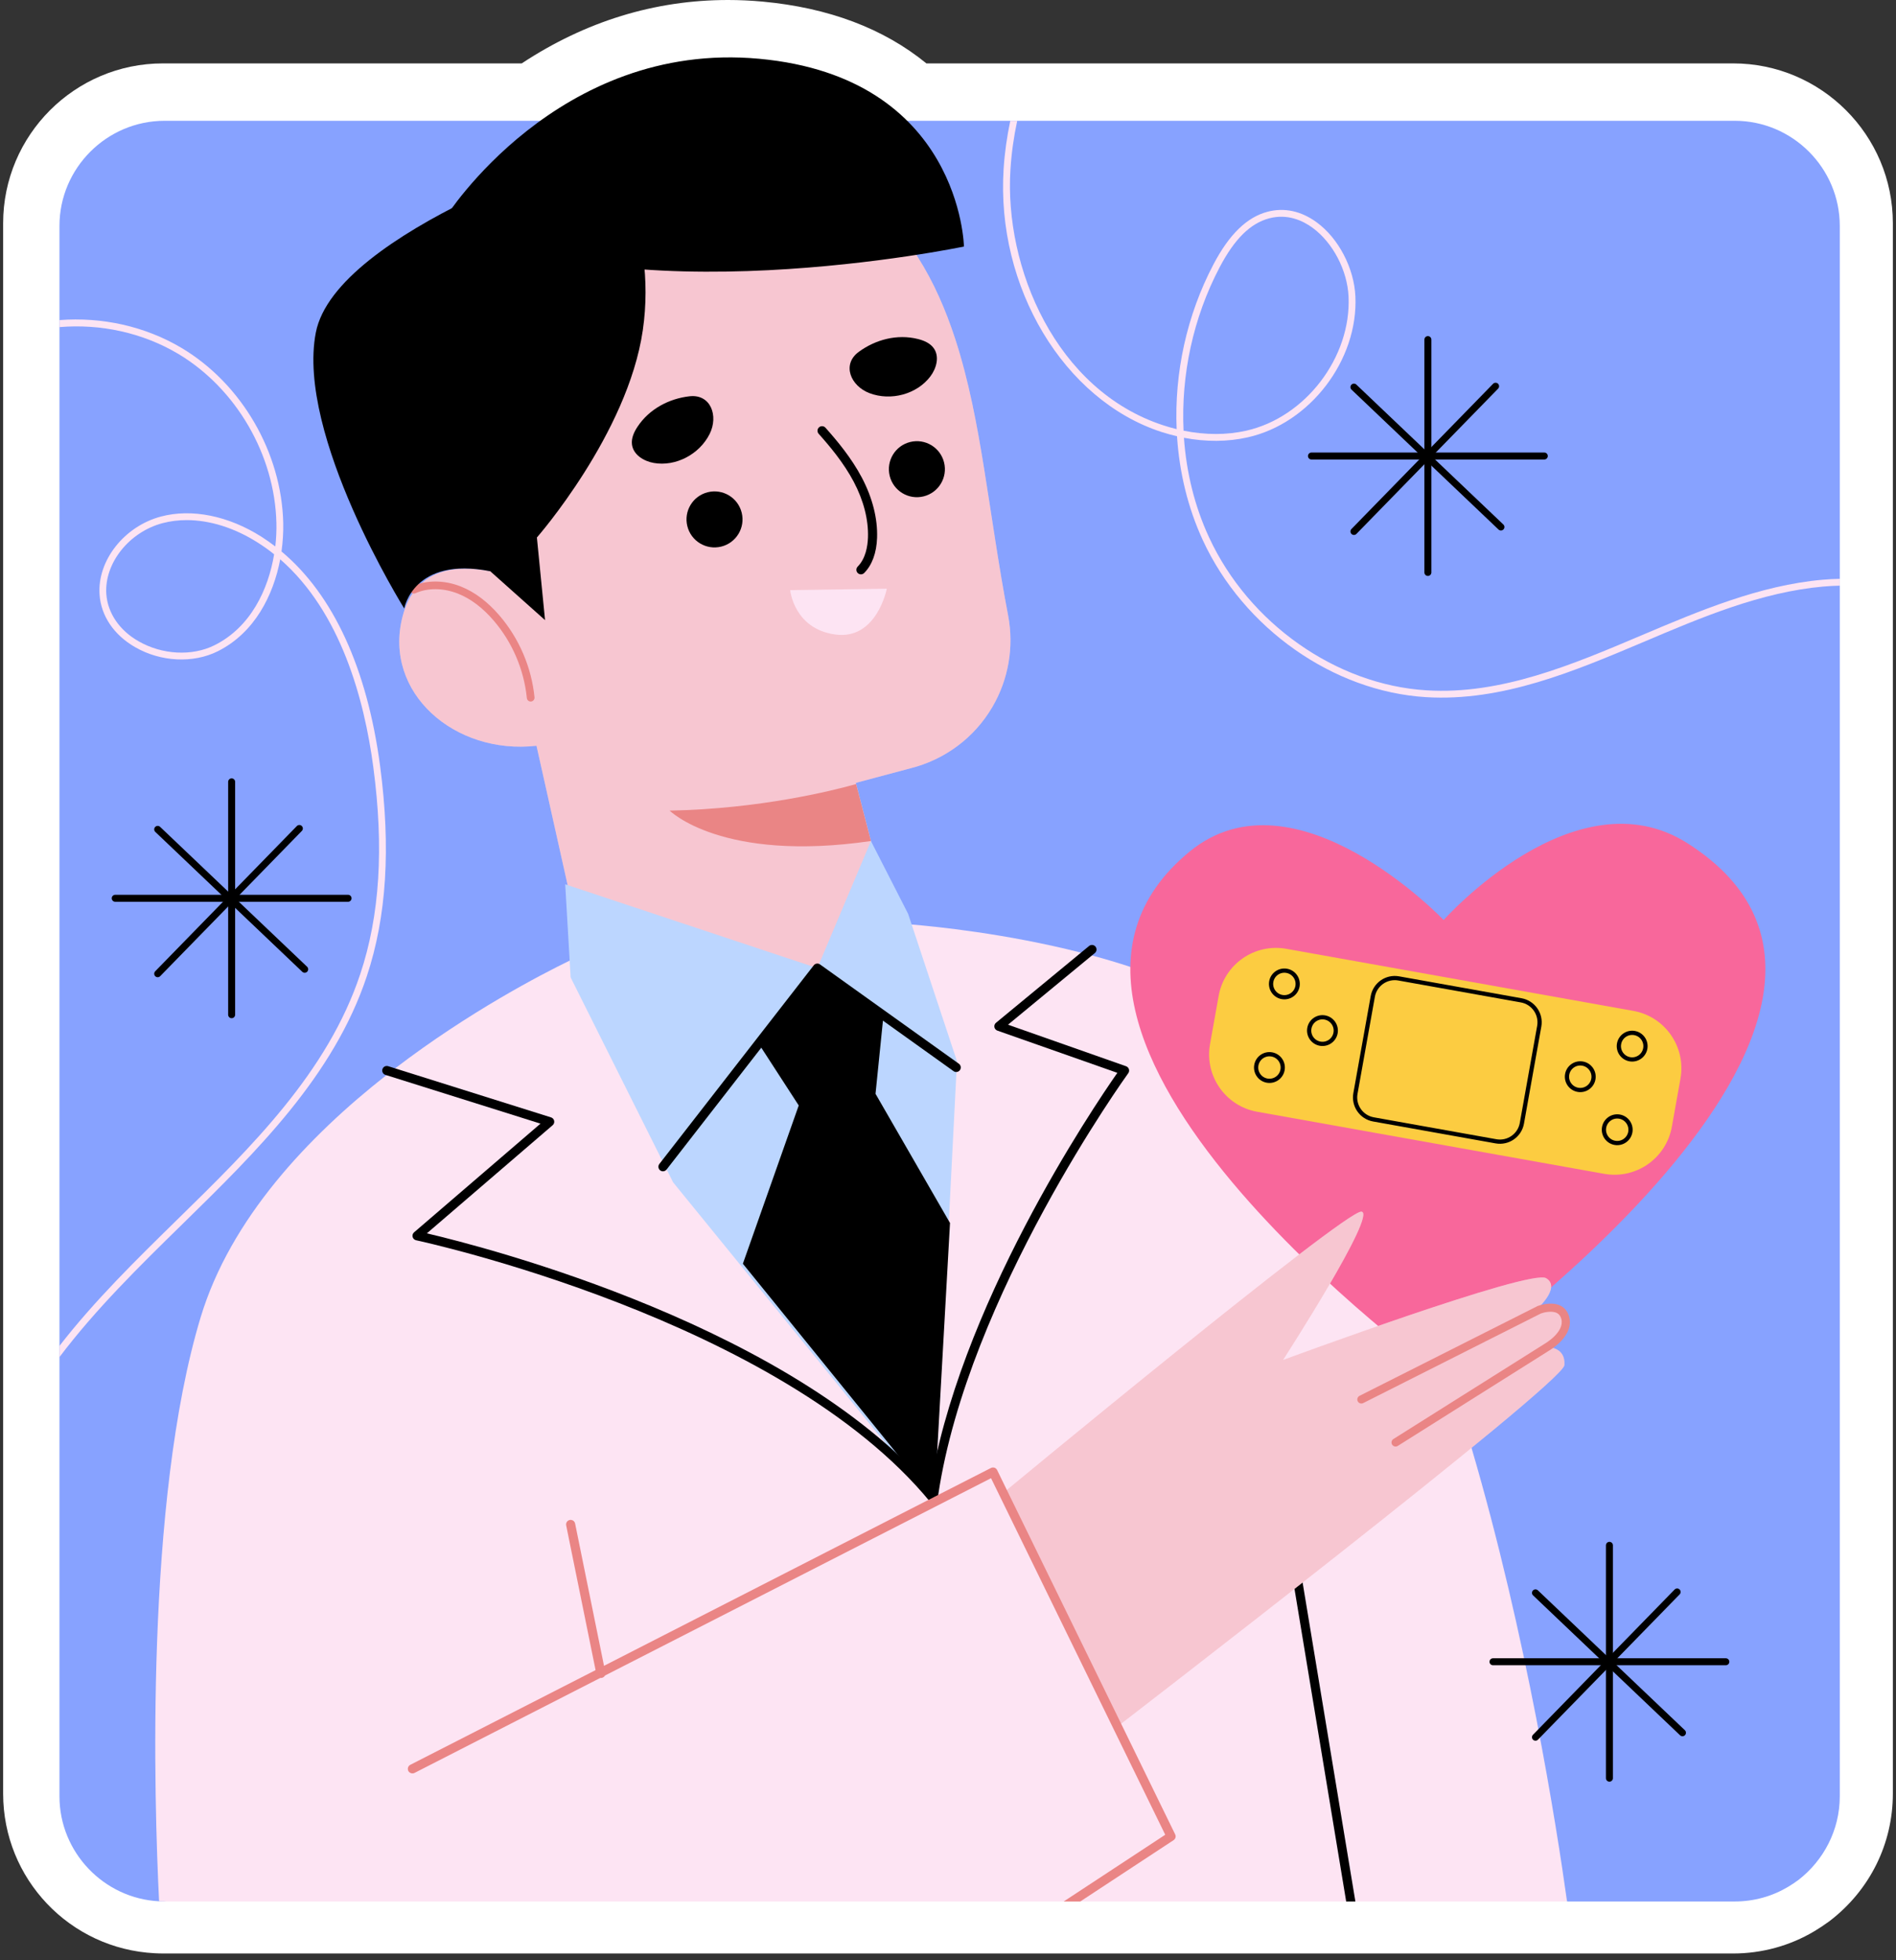 <svg width="208" height="215" viewBox="0 0 208 215" fill="none" xmlns="http://www.w3.org/2000/svg">
<rect x="0" y="0" width="208" height="215" fill="#333333" stroke="none"/>
<path d="M17.875 214.274C17.577 214.274 17.28 214.262 16.982 214.248C7.647 213.769 0.345 206.082 0.345 196.745V24.484C0.345 14.818 8.209 6.954 17.875 6.954H57.235C64.238 2.338 71.841 0 79.864 0C81.117 0 82.393 0.059 83.658 0.176C90.902 0.845 96.934 3.122 101.63 6.954H190.135C199.796 6.954 207.655 14.818 207.655 24.484V196.745C207.655 202.222 205.146 207.299 200.771 210.675C200.719 210.715 200.667 210.754 200.613 210.792C200.032 211.211 199.529 211.544 199.03 211.839C196.364 213.429 193.282 214.275 190.135 214.275H17.875V214.274Z" fill="white"/>
<path d="M201.832 24.78V197.04C201.832 200.76 200.042 204.09 197.282 206.22C196.922 206.48 196.542 206.74 196.152 206.97C194.442 207.99 192.442 208.57 190.312 208.57H171.965L103.029 178.191L18.053 208.57C17.853 208.57 17.653 208.56 17.453 208.55C11.393 208.24 6.523 203.18 6.523 197.04V24.78C6.523 18.44 11.713 13.25 18.053 13.25H190.313C196.652 13.25 201.832 18.44 201.832 24.78Z" fill="#87A2FF"/>
<path d="M199.953 63.59C193.033 64.2 186.433 67 180.053 69.7C172.483 72.91 164.663 76.23 156.493 75.72C146.583 75.12 136.993 68.37 132.633 58.93C131.063 55.55 130.153 51.83 129.883 48.02C132.303 48.48 134.683 48.47 136.883 47.97C143.713 46.44 149.013 39.5 148.693 32.51C148.553 29.41 146.843 26.14 144.453 24.39C142.743 23.14 140.883 22.74 139.043 23.23C136.783 23.83 134.853 25.71 133.133 28.98C130.183 34.58 128.823 40.92 129.083 47.07C128.603 46.95 128.123 46.82 127.643 46.66C115.803 42.81 110.153 29.31 110.853 18.56C110.963 16.8 111.213 15.03 111.593 13.25H110.833C110.463 15.01 110.213 16.77 110.103 18.51C109.263 31.49 116.703 43.89 127.413 47.38C127.983 47.56 128.553 47.72 129.123 47.85C129.383 51.84 130.323 55.72 131.953 59.25C136.423 68.93 146.263 75.85 156.443 76.47C164.803 76.98 172.703 73.63 180.343 70.4C186.673 67.71 193.213 64.94 200.013 64.34C200.613 64.29 201.223 64.25 201.833 64.24V63.49C201.203 63.5 200.573 63.54 199.953 63.59ZM133.793 29.33C135.433 26.21 137.163 24.5 139.233 23.95C141.273 23.41 142.953 24.22 144.003 24.99C146.223 26.62 147.813 29.65 147.943 32.54C148.243 39.19 143.213 45.78 136.723 47.24C134.563 47.73 132.223 47.72 129.843 47.24C129.553 41.16 130.883 34.87 133.793 29.33Z" fill="#FDE4F3"/>
<path d="M41.703 84.05C40.282 73.32 36.562 65.24 30.883 60.49C31.032 59.41 31.093 58.35 31.073 57.37C30.892 49.65 26.523 42.11 19.942 38.18C15.922 35.78 11.162 34.75 6.522 35.11V35.88C11.023 35.5 15.652 36.49 19.562 38.82C25.922 42.63 30.152 49.91 30.323 57.38C30.343 58.19 30.302 59.06 30.203 59.94C29.712 59.57 29.203 59.21 28.692 58.88C25.052 56.57 21.032 55.76 17.652 56.66C13.633 57.73 10.672 61.48 10.922 65.2C11.072 67.55 12.502 69.66 14.832 70.99C17.642 72.61 21.192 72.78 23.883 71.44C27.942 69.41 29.992 65.29 30.742 61.35C37.392 67.15 39.972 76.74 40.953 84.14C42.133 93 41.663 100.43 39.523 106.84C35.943 117.62 27.562 125.83 19.462 133.76C14.982 138.15 10.373 142.66 6.522 147.63V148.86C10.473 143.62 15.293 138.89 19.983 134.3C28.152 126.3 36.602 118.03 40.242 107.08C42.413 100.55 42.883 93.02 41.703 84.05ZM23.543 70.77C21.082 72 17.802 71.83 15.203 70.34C13.092 69.14 11.812 67.24 11.662 65.15C11.443 61.78 14.152 58.36 17.843 57.38C18.692 57.16 19.573 57.05 20.483 57.05C23.012 57.05 25.742 57.9 28.282 59.52C28.913 59.92 29.512 60.34 30.073 60.8C29.433 64.67 27.503 68.79 23.543 70.77Z" fill="#FDE4F3"/>
<path d="M171.912 208.57H18.052C17.852 208.57 17.652 208.56 17.452 208.55C16.912 197.69 15.892 164.73 22.012 144.49C25.282 133.67 33.842 124.64 42.392 117.93C42.712 117.68 43.022 117.43 43.342 117.19C51.422 111.01 59.312 106.92 62.492 105.37C63.442 104.92 63.972 104.68 63.972 104.68L80.412 103.12H80.422L91.402 102.07L96.332 101.6L99.112 101.34C99.112 101.34 99.432 101.36 100.012 101.41C102.582 101.62 110.322 102.39 118.582 104.49C118.982 104.59 119.382 104.69 119.782 104.8C121.192 105.18 122.612 105.6 124.012 106.06C128.882 107.65 133.572 109.77 137.152 112.57C138.252 113.43 139.322 114.4 140.362 115.47C140.542 115.65 140.722 115.84 140.902 116.03C142.692 117.93 144.392 120.12 146.002 122.54C146.002 122.55 146.012 122.56 146.012 122.56C146.292 122.99 146.572 123.41 146.862 123.86C147.762 125.29 148.642 126.79 149.492 128.35V128.36C149.672 128.69 149.852 129.01 150.022 129.34C150.022 129.34 150.022 129.35 150.022 129.36C152.352 133.76 154.472 138.58 156.402 143.66C157.012 145.27 157.602 146.91 158.172 148.56C158.272 148.84 158.372 149.13 158.462 149.41C158.572 149.72 158.682 150.03 158.782 150.34C159.132 151.38 159.472 152.42 159.802 153.47C159.902 153.76 159.992 154.06 160.082 154.35C160.552 155.83 161.002 157.32 161.432 158.81C167.492 179.47 170.772 200.4 171.912 208.57Z" fill="#FDE4F3"/>
<path d="M148.692 208.57H147.682L142.012 174.28L137.432 146.61C137.382 146.34 137.572 146.08 137.842 146.04C138.112 145.99 138.372 146.18 138.412 146.45L142.902 173.58L148.692 208.57Z" fill="black"/>
<path d="M158.375 100.915C158.375 100.915 142.106 83.884 130.499 93.414C106.165 113.395 158.038 150.871 158.038 150.871C158.038 150.871 214.699 111.295 185.118 92.49C172.812 84.668 158.375 100.915 158.375 100.915Z" fill="#F8679B"/>
<path d="M175.99 128.756L137.914 121.946C134.438 121.324 132.124 118.002 132.746 114.526L133.691 109.242C134.313 105.766 137.635 103.452 141.111 104.073L179.187 110.883C182.663 111.505 184.977 114.827 184.356 118.303L183.411 123.587C182.788 127.064 179.466 129.377 175.99 128.756Z" fill="#FCCC41"/>
<path d="M164.118 125.189L150.675 122.785C149.345 122.547 148.459 121.276 148.697 119.945L150.601 109.299C150.839 107.969 152.11 107.083 153.441 107.321L166.884 109.725C168.214 109.963 169.1 111.234 168.862 112.565L166.958 123.211C166.72 124.541 165.449 125.427 164.118 125.189Z" stroke="black" stroke-width="0.464" stroke-miterlimit="10"/>
<path d="M142.34 108.183C142.198 108.977 141.439 109.505 140.645 109.363C139.851 109.221 139.322 108.462 139.464 107.668C139.606 106.874 140.365 106.346 141.159 106.488C141.953 106.63 142.482 107.389 142.34 108.183Z" stroke="black" stroke-width="0.464" stroke-miterlimit="10"/>
<path d="M140.701 117.352C140.559 118.146 139.8 118.674 139.006 118.532C138.212 118.39 137.684 117.631 137.826 116.837C137.968 116.043 138.727 115.515 139.521 115.657C140.314 115.799 140.843 116.558 140.701 117.352Z" stroke="black" stroke-width="0.464" stroke-miterlimit="10"/>
<path d="M146.518 113.3C146.376 114.094 145.617 114.622 144.823 114.48C144.029 114.338 143.501 113.579 143.643 112.785C143.785 111.991 144.544 111.463 145.338 111.605C146.131 111.748 146.659 112.506 146.518 113.3Z" stroke="black" stroke-width="0.464" stroke-miterlimit="10"/>
<path d="M177.619 114.492C177.477 115.286 178.005 116.045 178.799 116.187C179.593 116.329 180.352 115.801 180.494 115.007C180.636 114.213 180.107 113.454 179.314 113.312C178.52 113.17 177.761 113.698 177.619 114.492Z" stroke="black" stroke-width="0.464" stroke-miterlimit="10"/>
<path d="M175.978 123.662C175.836 124.456 176.365 125.215 177.158 125.357C177.952 125.499 178.711 124.97 178.853 124.176C178.995 123.382 178.466 122.623 177.673 122.481C176.879 122.339 176.12 122.868 175.978 123.662Z" stroke="black" stroke-width="0.464" stroke-miterlimit="10"/>
<path d="M171.926 117.845C171.784 118.639 172.313 119.398 173.106 119.54C173.9 119.682 174.659 119.153 174.801 118.36C174.943 117.566 174.414 116.807 173.621 116.665C172.827 116.522 172.068 117.051 171.926 117.845Z" stroke="black" stroke-width="0.464" stroke-miterlimit="10"/>
<path d="M104.773 37.122C106.286 41.747 107.188 46.635 107.934 51.242C108.812 56.666 109.558 62.114 110.596 67.512C111.252 70.962 110.637 74.528 108.872 77.541C106.897 80.919 103.647 83.338 99.855 84.279L93.887 85.872L93.919 86.002L95.544 92.25L96.143 94.564L97.76 99.606L90.795 109.311L63.973 104.685L58.857 81.801C49.885 82.827 42.037 75.986 44.15 67.673C45.537 62.228 50.169 61.954 53.782 62.657C51.501 59.61 49.785 56.073 48.812 52.151C44.925 36.488 54.47 20.643 70.133 16.756C78.32 14.724 87.203 16.087 94.083 21.08C99.533 25.034 102.717 30.836 104.773 37.122Z" fill="#FDE4F3"/>
<g opacity="0.31">
<path d="M104.773 37.122C106.286 41.747 107.188 46.635 107.934 51.242C108.812 56.666 109.558 62.114 110.596 67.512C111.252 70.962 110.637 74.528 108.872 77.541C106.897 80.919 103.647 83.338 99.855 84.279L93.887 85.872L93.919 86.002L95.544 92.25L96.143 94.564L97.76 99.606L90.795 109.311L63.973 104.685L58.857 81.801C49.885 82.827 42.037 75.986 44.15 67.673C45.537 62.228 50.169 61.954 53.782 62.657C51.501 59.61 49.785 56.073 48.812 52.151C44.925 36.488 54.47 20.643 70.133 16.756C78.32 14.724 87.203 16.087 94.083 21.08C99.533 25.034 102.717 30.836 104.773 37.122Z" fill="#EA8585"/>
</g>
<path d="M95.544 92.25C79.183 94.634 73.463 88.915 73.463 88.915C83.331 88.729 91.336 86.73 93.918 86.002L95.544 92.25Z" fill="#EA8585"/>
<path d="M58.319 76.937C58.298 76.942 58.279 76.946 58.258 76.947C58.026 76.97 57.821 76.801 57.797 76.569C57.489 73.46 56.197 70.443 54.16 68.072C52.95 66.663 51.636 65.671 50.255 65.12C48.654 64.483 46.947 64.458 45.566 65.072C45.349 65.16 45.105 65.069 45.011 64.856C44.917 64.642 45.014 64.394 45.227 64.299C46.809 63.603 48.758 63.616 50.568 64.337C52.077 64.938 53.502 66.009 54.801 67.523C56.95 70.024 58.312 73.207 58.638 76.486C58.657 76.696 58.519 76.887 58.319 76.937Z" fill="#EA8585"/>
<path d="M81.367 56.234C81.776 57.88 80.772 59.547 79.125 59.955C77.478 60.363 75.812 59.36 75.404 57.713C74.995 56.066 75.999 54.4 77.646 53.992C79.292 53.584 80.958 54.587 81.367 56.234Z" fill="black"/>
<path d="M103.568 50.725C103.977 52.372 102.973 54.038 101.326 54.446C99.68 54.855 98.013 53.851 97.605 52.204C97.197 50.557 98.2 48.891 99.847 48.483C101.494 48.075 103.159 49.078 103.568 50.725Z" fill="black"/>
<path d="M44.347 66.744C44.347 66.744 45.346 60.995 53.783 62.657L59.794 68.021L58.9 58.957C58.9 58.957 68.858 47.595 70.517 36.234C72.177 24.872 66.432 15.809 66.432 15.809C66.432 15.809 36.815 25.255 34.645 36.489C32.475 47.723 44.347 66.744 44.347 66.744Z" fill="black"/>
<path d="M48.899 23.808C48.899 23.808 61.154 4.404 83.282 6.446C105.41 8.489 105.75 27.042 105.75 27.042C105.75 27.042 67.453 35.042 48.899 23.808Z" fill="black"/>
<path d="M69.924 46.831C69.554 47.395 69.252 48.057 69.327 48.729C69.455 49.873 70.616 50.584 71.715 50.779C74.114 51.205 76.732 49.846 77.854 47.593C78.84 45.613 77.973 43.204 75.645 43.468C73.397 43.723 71.214 44.861 69.924 46.831Z" fill="black"/>
<path d="M100.694 37.184C101.348 37.348 102.02 37.628 102.42 38.173C103.102 39.1 102.732 40.41 102.057 41.299C100.584 43.24 97.739 44.018 95.386 43.124C93.319 42.339 92.321 39.981 94.21 38.595C96.034 37.258 98.409 36.612 100.694 37.184Z" fill="black"/>
<path d="M94.449 62.999C94.322 62.999 94.195 62.951 94.097 62.854C93.901 62.66 93.9 62.343 94.094 62.147C94.964 61.27 95.186 59.928 95.22 58.958C95.286 57.016 94.745 54.899 93.655 52.837C92.558 50.764 91.024 48.939 89.81 47.58C89.627 47.374 89.644 47.058 89.85 46.874C90.055 46.691 90.371 46.708 90.556 46.914C91.807 48.315 93.391 50.201 94.538 52.37C95.71 54.587 96.291 56.877 96.219 58.993C96.162 60.641 95.674 61.975 94.804 62.852C94.707 62.95 94.578 62.999 94.449 62.999Z" fill="black"/>
<path d="M86.688 64.731L97.287 64.574C97.287 64.574 96.189 70.227 91.633 69.599C87.079 68.971 86.688 64.731 86.688 64.731Z" fill="#FDE4F3"/>
<path d="M99.624 100.233L95.544 92.25L89.666 106.191L62.007 96.999L62.602 107.212L73.837 129.68L102.517 164.914L104.986 116.404L99.624 100.233Z" fill="#BCD6FF"/>
<path d="M83.156 114.361L87.624 121.255L81.496 138.616L102.517 164.531L104.22 134.148L96.049 119.978L96.943 111.17L89.539 106.063L83.156 114.361Z" fill="black"/>
<path d="M72.73 128.478C72.623 128.478 72.515 128.444 72.424 128.373C72.206 128.204 72.166 127.89 72.336 127.672L89.272 105.885C89.436 105.674 89.737 105.628 89.958 105.785L105.192 116.679C105.417 116.84 105.468 117.152 105.308 117.377C105.148 117.601 104.835 117.653 104.61 117.493L89.767 106.879L73.125 128.287C73.027 128.411 72.879 128.478 72.73 128.478Z" fill="black"/>
<path d="M102.518 165.031C102.373 165.031 102.229 164.968 102.13 164.847C85.669 144.668 46.046 136.126 45.648 136.042C45.462 136.003 45.314 135.861 45.267 135.677C45.22 135.492 45.281 135.297 45.425 135.173L59.296 123.249L42.282 117.902C42.018 117.819 41.872 117.538 41.955 117.275C42.038 117.012 42.316 116.864 42.582 116.948L60.454 122.565C60.627 122.62 60.757 122.764 60.794 122.941C60.831 123.119 60.768 123.302 60.63 123.421L46.829 135.284C53.086 136.749 87.682 145.555 102.904 164.215C103.079 164.429 103.047 164.744 102.833 164.918C102.74 164.995 102.629 165.031 102.518 165.031Z" fill="black"/>
<path d="M102.433 164.393C102.409 164.393 102.384 164.391 102.359 164.388C102.086 164.347 101.898 164.093 101.938 163.82C104.962 143.577 119.968 121.41 122.578 117.677L109.415 113.046C109.245 112.986 109.12 112.839 109.089 112.662C109.057 112.484 109.124 112.304 109.263 112.189L119.476 103.764C119.69 103.588 120.004 103.62 120.18 103.831C120.356 104.044 120.325 104.359 120.113 104.535L110.583 112.397L123.535 116.954C123.684 117.006 123.799 117.126 123.847 117.277C123.894 117.428 123.867 117.592 123.774 117.72C123.598 117.962 106.19 142.134 102.928 163.968C102.89 164.215 102.677 164.393 102.433 164.393Z" fill="black"/>
<path d="M110.093 163.727C110.093 163.727 147.53 132.759 149.35 132.901C151.17 133.043 140.758 149.173 140.758 149.173C140.758 149.173 167.865 139.15 169.615 140.201C171.365 141.253 168.421 143.771 168.421 143.771C168.421 143.771 171.013 142.828 171.589 144.246C172.165 145.664 169.713 147.763 169.713 147.763C169.713 147.763 171.779 147.695 171.619 149.743C171.46 151.791 122.271 189.628 122.271 189.628L110.093 163.727Z" fill="#FDE4F3"/>
<g opacity="0.31">
<path d="M110.093 163.727C110.093 163.727 147.53 132.759 149.35 132.901C151.17 133.043 140.758 149.173 140.758 149.173C140.758 149.173 167.865 139.15 169.615 140.201C171.365 141.253 168.421 143.771 168.421 143.771C168.421 143.771 171.013 142.828 171.589 144.246C172.165 145.664 169.713 147.763 169.713 147.763C169.713 147.763 171.779 147.695 171.619 149.743C171.46 151.791 122.271 189.628 122.271 189.628L110.093 163.727Z" fill="#EA8585"/>
</g>
<path d="M153.103 158.67C152.955 158.67 152.809 158.596 152.724 158.461C152.593 158.252 152.655 157.976 152.864 157.844L169.474 147.385C169.512 147.363 171.662 146.112 171.285 144.675C171.202 144.362 171.046 144.15 170.806 144.025C170.248 143.734 169.345 143.961 169.044 144.073L149.55 153.903C149.329 154.016 149.061 153.925 148.95 153.705C148.839 153.485 148.928 153.216 149.148 153.105L168.687 143.255C168.79 143.212 170.188 142.698 171.216 143.23C171.68 143.47 172.004 143.891 172.15 144.447C172.702 146.547 170.048 148.086 169.935 148.151L153.342 158.6C153.266 158.648 153.184 158.67 153.103 158.67Z" fill="#EA8585"/>
<path d="M65.921 184.053C65.688 184.053 65.48 183.889 65.432 183.653L62.112 167.313C62.057 167.042 62.232 166.778 62.503 166.724C62.779 166.672 63.038 166.845 63.092 167.114L66.412 183.454C66.467 183.725 66.292 183.989 66.021 184.043C65.988 184.049 65.954 184.053 65.921 184.053Z" fill="#EA8585"/>
<path d="M128.752 201.84L118.512 208.57H116.692L127.832 201.25L108.722 162.14L66.342 183.8L65.872 184.04L45.472 194.47C45.222 194.59 44.922 194.49 44.792 194.25C44.672 194 44.772 193.7 45.012 193.58L65.342 183.19L66.262 182.72L101.852 164.52H101.862L102.222 164.34L102.322 164.29L102.542 164.17L102.562 164.16L102.762 164.06L102.932 163.98V163.97L108.712 161.02C108.832 160.96 108.972 160.95 109.102 160.99C109.232 161.04 109.332 161.13 109.392 161.25L110.452 163.43L122.992 189.07L128.922 201.21C129.032 201.43 128.962 201.7 128.752 201.84Z" fill="#EA8585"/>
<path d="M156.645 37.25V62.791" stroke="black" stroke-width="0.766" stroke-miterlimit="10" stroke-linecap="round" stroke-linejoin="round"/>
<path d="M164.073 42.365L148.533 58.295" stroke="black" stroke-width="0.766" stroke-miterlimit="10" stroke-linecap="round" stroke-linejoin="round"/>
<path d="M169.416 50.02H143.874" stroke="black" stroke-width="0.766" stroke-miterlimit="10" stroke-linecap="round" stroke-linejoin="round"/>
<path d="M164.659 57.807L148.533 42.462" stroke="black" stroke-width="0.766" stroke-miterlimit="10" stroke-linecap="round" stroke-linejoin="round"/>
<path d="M176.561 169.505V195.047" stroke="black" stroke-width="0.766" stroke-miterlimit="10" stroke-linecap="round" stroke-linejoin="round"/>
<path d="M183.988 174.62L168.448 190.551" stroke="black" stroke-width="0.766" stroke-miterlimit="10" stroke-linecap="round" stroke-linejoin="round"/>
<path d="M189.331 182.276H163.789" stroke="black" stroke-width="0.766" stroke-miterlimit="10" stroke-linecap="round" stroke-linejoin="round"/>
<path d="M184.574 190.062L168.448 174.718" stroke="black" stroke-width="0.766" stroke-miterlimit="10" stroke-linecap="round" stroke-linejoin="round"/>
<path d="M25.412 85.761V111.302" stroke="black" stroke-width="0.766" stroke-miterlimit="10" stroke-linecap="round" stroke-linejoin="round"/>
<path d="M32.84 90.875L17.3 106.806" stroke="black" stroke-width="0.766" stroke-miterlimit="10" stroke-linecap="round" stroke-linejoin="round"/>
<path d="M38.183 98.531H12.641" stroke="black" stroke-width="0.766" stroke-miterlimit="10" stroke-linecap="round" stroke-linejoin="round"/>
<path d="M33.426 106.317L17.3 90.973" stroke="black" stroke-width="0.766" stroke-miterlimit="10" stroke-linecap="round" stroke-linejoin="round"/>
</svg>
